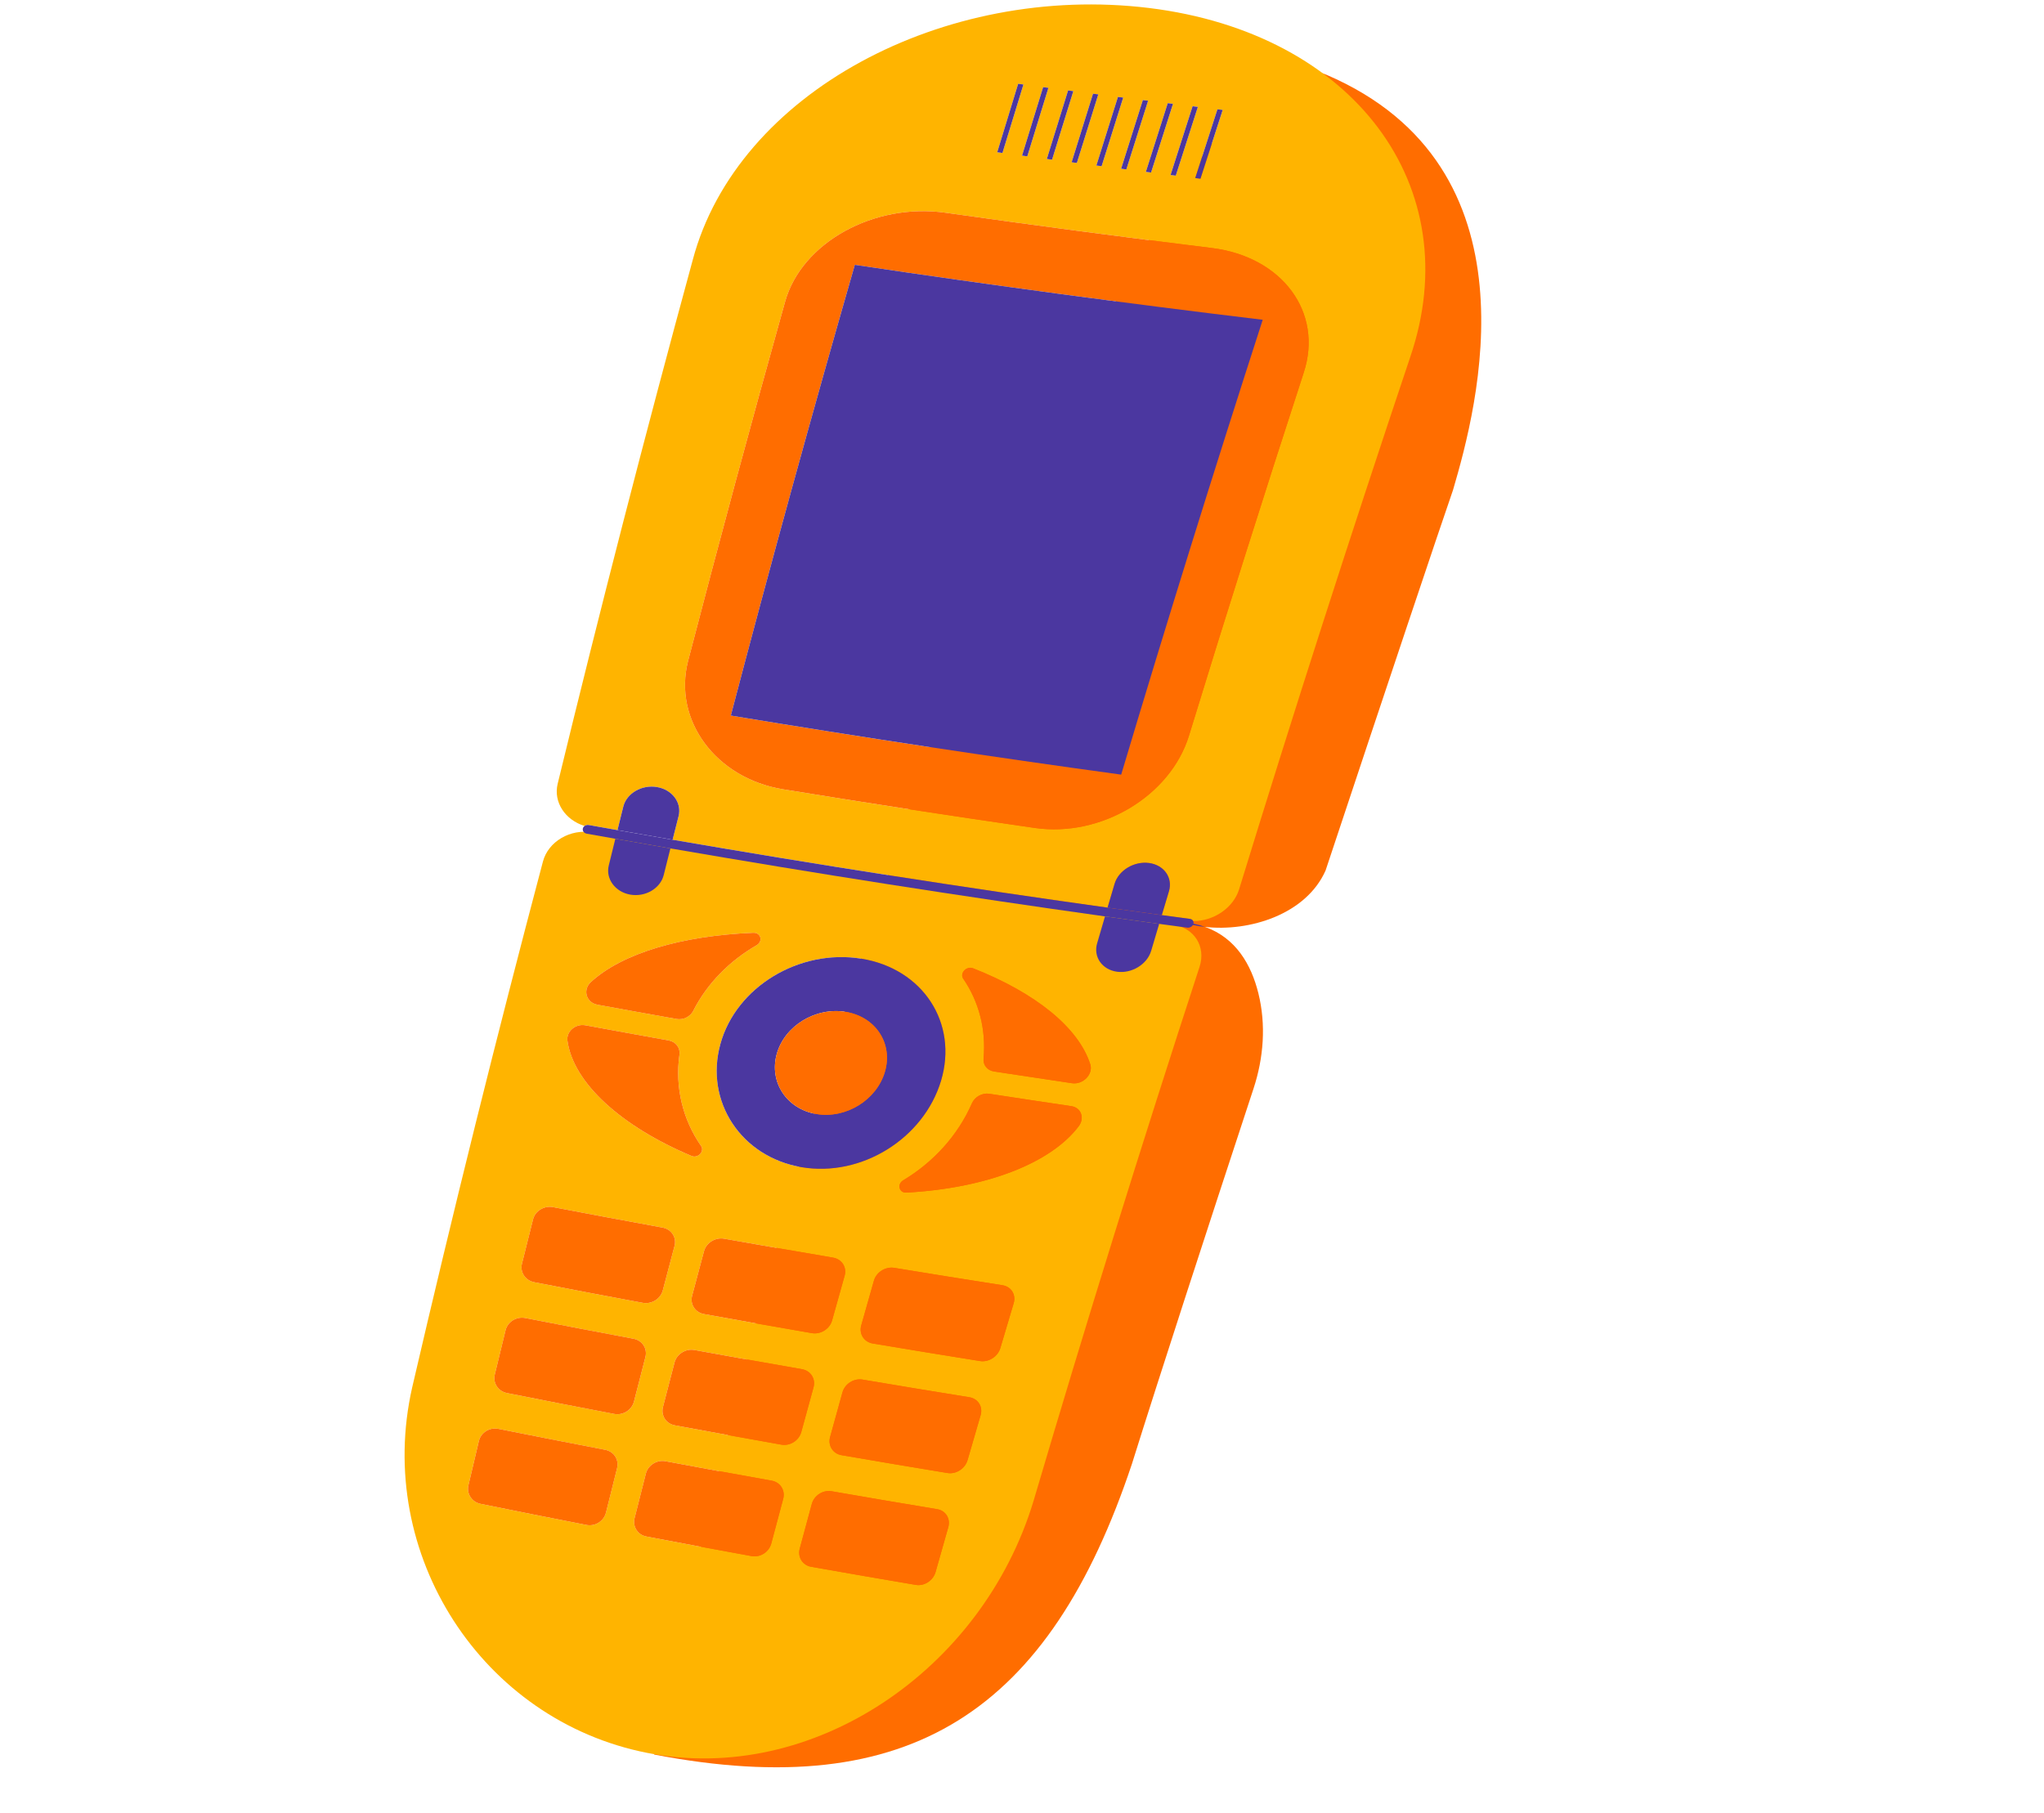 <?xml version="1.0" encoding="UTF-8"?> <!-- Generator: Adobe Illustrator 23.0.3, SVG Export Plug-In . SVG Version: 6.00 Build 0) --> <svg xmlns="http://www.w3.org/2000/svg" xmlns:xlink="http://www.w3.org/1999/xlink" id="Layer_1" x="0px" y="0px" width="200px" height="177.478px" viewBox="0 0 200 177.478" xml:space="preserve"> <g id="XMLID_923_"> <g id="XMLID_1120_"> <g id="XMLID_1121_"> <defs> <path id="XMLID_1122_" d="M33.741,165.423c5.993-28.167,12.77-56.378,20.331-84.658c21.729,3.99,43.231,7.4,64.484,10.25 c-9.446,28.731-18.112,57.353-25.996,85.89C73.186,173.596,53.573,169.775,33.741,165.423z"></path> </defs> <clipPath id="XMLID_925_"> <use xlink:href="#XMLID_1122_" overflow="visible"></use> </clipPath> </g> </g> <path id="XMLID_922_" fill="#FF6D00" d="M142.174,47.958c-1.309,3.774-6.504,19.268-12.47,37.238 c-1.907,4.302-7.458,6.017-11.801,5.52c3.038,1.082,4.533,3.702,5.226,6.498c0.763,3.077,0.515,6.32-0.476,9.331 c-4.725,14.356-9.179,28.047-11.894,36.721c-8.067,24.17-21.633,33.282-46.756,28.452c0.111-0.03,8.716-43.174,22.668-85.415 c13.516-42.201,32.369-83.488,43.124-78.983C150.849,16.361,144.568,39.81,142.174,47.958z"></path> <g id="XMLID_1021_"> <path id="XMLID_1041_" fill="#FFB400" d="M47.017,147.181c-0.846-0.172-1.377-0.984-1.183-1.814 c0.339-1.445,0.68-2.89,1.023-4.335c0.197-0.828,1.049-1.361,1.903-1.19c3.493,0.7,6.979,1.384,10.458,2.052 c0.851,0.163,1.369,0.969,1.16,1.8c-0.365,1.449-0.727,2.898-1.087,4.348c-0.207,0.831-1.058,1.372-1.901,1.208 C53.939,148.576,50.482,147.887,47.017,147.181 M63.24,150.377c-0.841-0.16-1.356-0.964-1.146-1.797 c0.365-1.45,0.732-2.9,1.101-4.35c0.212-0.832,1.072-1.376,1.921-1.218c3.471,0.65,6.936,1.284,10.394,1.903 c0.847,0.151,1.348,0.95,1.124,1.784c-0.39,1.455-0.779,2.909-1.165,4.364c-0.222,0.836-1.079,1.388-1.918,1.235 C70.12,151.673,66.683,151.033,63.24,150.377 M79.363,153.342c-0.835-0.15-1.335-0.945-1.11-1.781 c0.391-1.455,0.784-2.911,1.179-4.367c0.227-0.834,1.095-1.392,1.938-1.245c3.451,0.601,6.894,1.186,10.33,1.755 c0.84,0.14,1.325,0.93,1.087,1.768c-0.416,1.461-0.831,2.921-1.243,4.381c-0.237,0.838-1.103,1.404-1.936,1.263 C86.2,154.54,82.785,153.948,79.363,153.342 M49.605,136.339c-0.856-0.17-1.391-0.982-1.191-1.811 c0.349-1.446,0.701-2.892,1.054-4.337c0.203-0.83,1.068-1.363,1.933-1.195c3.534,0.692,7.062,1.367,10.583,2.027 c0.861,0.162,1.383,0.965,1.168,1.797c-0.375,1.45-0.747,2.9-1.118,4.35c-0.212,0.832-1.077,1.375-1.93,1.212 C56.611,137.717,53.111,137.036,49.605,136.339 M66.023,139.496c-0.852-0.159-1.369-0.962-1.154-1.794 c0.375-1.451,0.752-2.902,1.132-4.353c0.218-0.833,1.092-1.379,1.95-1.222c3.513,0.641,7.019,1.267,10.518,1.876 c0.856,0.149,1.362,0.945,1.132,1.781c-0.401,1.456-0.799,2.912-1.196,4.367c-0.228,0.835-1.098,1.391-1.947,1.24 C72.986,140.775,69.508,140.143,66.023,139.496 M82.34,142.42c-0.846-0.146-1.348-0.943-1.118-1.778 c0.401-1.456,0.804-2.913,1.21-4.37c0.233-0.837,1.115-1.395,1.967-1.25c3.492,0.591,6.977,1.167,10.454,1.727 c0.85,0.138,1.341,0.925,1.095,1.765c-0.427,1.462-0.851,2.923-1.274,4.384c-0.243,0.838-1.122,1.406-1.965,1.268 C89.261,143.599,85.804,143.018,82.34,142.42 M52.271,125.49c-0.867-0.169-1.403-0.979-1.198-1.808 c0.359-1.447,0.721-2.894,1.085-4.341c0.207-0.829,1.088-1.365,1.961-1.198c3.576,0.684,7.145,1.351,10.707,2.002 c0.87,0.158,1.397,0.963,1.176,1.793c-0.385,1.451-0.768,2.903-1.149,4.354c-0.219,0.832-1.096,1.377-1.959,1.217 C59.359,126.852,55.818,126.179,52.271,125.49 M68.883,128.608c-0.862-0.156-1.382-0.959-1.162-1.791 c0.385-1.452,0.773-2.904,1.163-4.357c0.223-0.833,1.11-1.38,1.979-1.226c3.554,0.632,7.102,1.249,10.642,1.849 c0.867,0.147,1.376,0.942,1.14,1.777c-0.411,1.457-0.82,2.914-1.227,4.371c-0.234,0.835-1.117,1.393-1.976,1.245 C75.929,129.869,72.409,129.247,68.883,128.608 M85.395,131.489c-0.855-0.144-1.361-0.94-1.125-1.775 c0.411-1.458,0.825-2.916,1.24-4.374c0.238-0.836,1.133-1.396,1.996-1.254c3.533,0.582,7.059,1.148,10.578,1.698 c0.86,0.135,1.354,0.922,1.103,1.761c-0.437,1.463-0.872,2.926-1.305,4.389c-0.248,0.839-1.141,1.41-1.993,1.273 C92.398,132.651,88.9,132.078,85.395,131.489 M67.82,113.179c-0.053-0.01-0.104-0.025-0.158-0.047 c-6.888-2.903-11.556-7.133-12.137-11.266c-0.129-0.913,0.783-1.7,1.76-1.519c2.715,0.502,5.427,0.995,8.136,1.479 c0.698,0.125,1.157,0.718,1.063,1.384c-0.46,3.268,0.358,6.405,2.107,8.936C68.937,112.644,68.401,113.282,67.82,113.179 M88.517,116.713c-0.576-0.093-0.716-0.853-0.138-1.198c2.926-1.751,5.345-4.377,6.719-7.531c0.28-0.643,1.013-1.042,1.704-0.937 c2.678,0.413,5.353,0.817,8.023,1.211c0.96,0.142,1.333,1.161,0.724,1.97c-2.765,3.657-9.135,6.076-16.866,6.493 C88.625,116.724,88.57,116.721,88.517,116.713 M78.402,114.228c-5.884-1.007-9.461-6.424-7.917-12.04 c1.543-5.619,7.747-9.335,13.782-8.363c6.039,0.974,9.503,6.297,7.808,11.951C90.379,111.426,84.29,115.237,78.402,114.228 M58.458,98.329c-1.101-0.202-1.466-1.456-0.644-2.212c3.066-2.828,8.906-4.543,15.906-4.825c0.061-0.002,0.118,0.002,0.171,0.01 c0.596,0.1,0.735,0.865,0.145,1.207c-2.655,1.532-4.848,3.747-6.203,6.424c-0.294,0.581-0.986,0.909-1.642,0.792 C63.616,99.269,61.039,98.803,58.458,98.329 M97.268,104.869c-0.651-0.099-1.088-0.62-1.03-1.247 c0.264-2.89-0.462-5.611-1.988-7.836c-0.339-0.496,0.214-1.153,0.806-1.062c0.052,0.008,0.107,0.023,0.159,0.043 c6.124,2.412,10.321,5.809,11.466,9.397c0.307,0.962-0.701,2.011-1.786,1.852C102.356,105.642,99.814,105.26,97.268,104.869 M114.739,90.497c-18.737-2.568-37.665-5.572-56.771-9.023c-2.152-0.388-4.325,0.883-4.843,2.847 c-4.555,17.182-8.82,34.339-12.796,51.477c-3.704,16.348,6.858,32.576,22.993,35.758c16.15,3.196,32.808-8.059,37.813-24.68 c5.124-17.379,10.536-34.793,16.237-52.247C118.024,92.633,116.849,90.786,114.739,90.497"></path> <path id="XMLID_1039_" fill="#FF6D00" d="M65.42,101.826c-2.708-0.484-5.42-0.977-8.136-1.479 c-0.977-0.181-1.888,0.606-1.76,1.519c0.582,4.133,5.249,8.362,12.137,11.266c0.053,0.022,0.105,0.038,0.158,0.047 c0.581,0.104,1.117-0.535,0.771-1.034c-1.75-2.531-2.566-5.668-2.107-8.936C66.578,102.544,66.119,101.95,65.42,101.826"></path> <path id="XMLID_1038_" fill="#FF6D00" d="M73.89,91.303c-0.053-0.009-0.11-0.013-0.171-0.01c-7,0.281-12.84,1.998-15.906,4.825 c-0.821,0.756-0.457,2.01,0.644,2.212c2.581,0.474,5.159,0.939,7.733,1.396c0.656,0.118,1.348-0.211,1.642-0.792 c1.355-2.677,3.549-4.892,6.203-6.424C74.625,92.167,74.486,91.404,73.89,91.303"></path> <path id="XMLID_1037_" fill="#FF6D00" d="M95.056,94.724c-0.592-0.091-1.145,0.567-0.806,1.062 c1.526,2.226,2.25,4.946,1.988,7.836c-0.057,0.627,0.381,1.147,1.03,1.247c2.546,0.39,5.088,0.773,7.627,1.147 c1.084,0.16,2.093-0.89,1.786-1.852c-1.145-3.588-5.342-6.984-11.466-9.397C95.163,94.746,95.11,94.733,95.056,94.724"></path> <path id="XMLID_1036_" fill="#FF6D00" d="M104.825,108.259c-2.67-0.395-5.345-0.798-8.023-1.211 c-0.692-0.107-1.425,0.295-1.704,0.937c-1.374,3.154-3.792,5.778-6.719,7.531c-0.578,0.344-0.437,1.105,0.138,1.198 c0.052,0.008,0.108,0.012,0.167,0.008c7.73-0.417,14.101-2.835,16.866-6.493C106.158,109.42,105.786,108.4,104.825,108.259"></path> <path id="XMLID_1033_" fill="#4B37A0" d="M79.872,109.028c-2.902-0.489-4.642-3.132-3.865-5.888 c0.775-2.757,3.801-4.59,6.739-4.109c2.941,0.481,4.652,3.101,3.84,5.867C85.774,107.662,82.777,109.518,79.872,109.028 M84.268,93.825c-6.037-0.973-12.24,2.745-13.782,8.363c-1.545,5.614,2.032,11.033,7.917,12.04 c5.889,1.009,11.977-2.803,13.674-8.452C93.77,100.123,90.307,94.799,84.268,93.825"></path> <path id="XMLID_1032_" fill="#FF6D00" d="M82.746,99.031c-2.938-0.481-5.964,1.352-6.739,4.109 c-0.777,2.755,0.964,5.398,3.865,5.888c2.904,0.49,5.903-1.366,6.714-4.13C87.399,102.133,85.688,99.512,82.746,99.031"></path> <path id="XMLID_1031_" fill="#FF6D00" d="M64.825,120.145c-3.562-0.651-7.131-1.318-10.707-2.002 c-0.872-0.167-1.754,0.368-1.961,1.198c-0.364,1.447-0.725,2.894-1.085,4.341c-0.207,0.829,0.331,1.639,1.198,1.808 c3.548,0.689,7.089,1.362,10.623,2.019c0.863,0.16,1.74-0.386,1.959-1.217c0.381-1.451,0.764-2.903,1.149-4.354 C66.222,121.106,65.697,120.303,64.825,120.145"></path> <path id="XMLID_1029_" fill="#FF6D00" d="M98.084,125.784c-3.519-0.55-7.045-1.116-10.578-1.698 c-0.864-0.141-1.758,0.419-1.996,1.254c-0.416,1.458-0.829,2.916-1.24,4.374c-0.235,0.836,0.27,1.632,1.125,1.775 c3.505,0.589,7.003,1.161,10.494,1.718c0.852,0.136,1.745-0.434,1.993-1.273c0.433-1.463,0.868-2.926,1.305-4.389 C99.437,126.707,98.943,125.918,98.084,125.784"></path> <path id="XMLID_1028_" fill="#FF6D00" d="M81.505,123.083c-3.54-0.6-7.088-1.217-10.642-1.849 c-0.869-0.154-1.756,0.393-1.979,1.226c-0.39,1.453-0.777,2.905-1.163,4.357c-0.221,0.832,0.3,1.635,1.162,1.791 c3.526,0.639,7.046,1.261,10.558,1.868c0.859,0.149,1.743-0.41,1.976-1.245c0.407-1.457,0.816-2.914,1.227-4.371 C82.88,124.024,82.372,123.229,81.505,123.083"></path> <path id="XMLID_1027_" fill="#FF6D00" d="M61.984,131.023c-3.521-0.66-7.048-1.335-10.583-2.027 c-0.864-0.169-1.73,0.365-1.933,1.195c-0.353,1.446-0.705,2.892-1.054,4.337c-0.2,0.829,0.333,1.641,1.191,1.811 c3.506,0.697,7.006,1.379,10.498,2.044c0.852,0.162,1.718-0.381,1.93-1.212c0.371-1.45,0.743-2.9,1.118-4.35 C63.368,131.987,62.844,131.184,61.984,131.023"></path> <path id="XMLID_1026_" fill="#FF6D00" d="M94.854,136.749c-3.478-0.56-6.963-1.136-10.454-1.727 c-0.853-0.145-1.736,0.413-1.967,1.25c-0.405,1.457-0.808,2.913-1.21,4.37c-0.229,0.836,0.271,1.633,1.118,1.778 c3.464,0.598,6.92,1.18,10.37,1.746c0.842,0.139,1.722-0.431,1.965-1.268c0.422-1.461,0.847-2.923,1.274-4.384 C96.194,137.674,95.704,136.886,94.854,136.749"></path> <path id="XMLID_1025_" fill="#FF6D00" d="M78.469,134.003c-3.499-0.609-7.005-1.235-10.518-1.876 c-0.859-0.157-1.733,0.389-1.95,1.222c-0.379,1.451-0.756,2.902-1.132,4.353c-0.215,0.833,0.304,1.636,1.154,1.794 c3.485,0.647,6.963,1.279,10.434,1.894c0.849,0.151,1.72-0.406,1.947-1.24c0.397-1.455,0.795-2.911,1.196-4.367 C79.83,134.948,79.325,134.151,78.469,134.003"></path> <path id="XMLID_1024_" fill="#FF6D00" d="M59.219,141.894c-3.479-0.668-6.965-1.352-10.458-2.052 c-0.854-0.171-1.707,0.361-1.903,1.19c-0.343,1.445-0.684,2.89-1.023,4.335c-0.195,0.829,0.337,1.641,1.183,1.814 c3.464,0.705,6.922,1.395,10.374,2.068c0.843,0.165,1.694-0.377,1.901-1.208c0.36-1.449,0.723-2.898,1.087-4.348 C60.589,142.864,60.069,142.056,59.219,141.894"></path> <path id="XMLID_1023_" fill="#FF6D00" d="M91.7,147.704c-3.436-0.569-6.88-1.154-10.33-1.755 c-0.843-0.147-1.713,0.411-1.938,1.245c-0.395,1.456-0.788,2.911-1.179,4.367c-0.224,0.835,0.274,1.632,1.11,1.781 c3.422,0.607,6.838,1.198,10.246,1.774c0.832,0.141,1.698-0.425,1.936-1.263c0.412-1.46,0.826-2.92,1.243-4.381 C93.026,148.635,92.54,147.843,91.7,147.704"></path> <path id="XMLID_1022_" fill="#FF6D00" d="M75.509,144.915c-3.458-0.618-6.922-1.252-10.394-1.903 c-0.848-0.158-1.709,0.386-1.921,1.218c-0.369,1.45-0.736,2.901-1.101,4.35c-0.209,0.832,0.306,1.637,1.146,1.797 c3.443,0.656,6.88,1.296,10.31,1.92c0.839,0.153,1.697-0.401,1.918-1.235c0.387-1.454,0.775-2.909,1.165-4.364 C76.858,145.864,76.356,145.065,75.509,144.915"></path> </g> <path id="XMLID_919_" fill="#4B37A0" d="M117.903,90.716c-0.802-0.081-1.553-0.243-2.242-0.477 C116.492,90.31,117.233,90.473,117.903,90.716z"></path> <g id="XMLID_984_"> <path id="XMLID_1006_" fill="#FFB400" d="M76.621,77.249c-6.576-1.076-10.787-6.766-9.292-12.569 c3.04-11.701,6.202-23.412,9.486-35.136c1.615-5.817,8.707-9.71,15.689-8.725c8.715,1.237,17.397,2.387,26.042,3.45 c6.925,0.848,10.952,6.305,9.022,12.199c-3.865,11.865-7.609,23.713-11.232,35.545c-1.813,5.874-8.572,9.966-15.094,9.019 C93.069,79.853,84.861,78.593,76.621,77.249 M97.576,14.901c0.679-2.233,1.361-4.467,2.049-6.701 c0.172,0.023,0.344,0.046,0.515,0.07c-0.688,2.234-1.373,4.468-2.052,6.701C97.917,14.948,97.746,14.925,97.576,14.901 M100.003,15.233c0.684-2.234,1.372-4.469,2.064-6.704c0.172,0.023,0.344,0.046,0.516,0.069c-0.694,2.235-1.383,4.471-2.067,6.705 C100.345,15.279,100.174,15.256,100.003,15.233 M102.43,15.559c0.689-2.235,1.382-4.472,2.08-6.708 c0.171,0.022,0.343,0.045,0.514,0.068c-0.698,2.237-1.393,4.473-2.083,6.709C102.771,15.605,102.6,15.582,102.43,15.559 M104.855,15.882c0.694-2.237,1.393-4.474,2.095-6.712c0.171,0.022,0.343,0.045,0.514,0.066c-0.704,2.238-1.403,4.476-2.099,6.713 C105.196,15.927,105.026,15.904,104.855,15.882 M107.277,16.2c0.699-2.238,1.403-4.477,2.111-6.716 c0.172,0.022,0.343,0.044,0.515,0.066c-0.709,2.239-1.414,4.478-2.114,6.717C107.619,16.244,107.448,16.222,107.277,16.2 M109.699,16.513c0.704-2.239,1.413-4.479,2.126-6.72c0.171,0.021,0.342,0.043,0.513,0.065c-0.714,2.241-1.424,4.481-2.13,6.721 C110.039,16.557,109.869,16.535,109.699,16.513 M112.119,16.822c0.709-2.241,1.423-4.482,2.142-6.724 c0.171,0.021,0.342,0.043,0.513,0.064c-0.719,2.242-1.434,4.484-2.145,6.725C112.459,16.865,112.289,16.844,112.119,16.822 M114.535,17.126c0.715-2.242,1.434-4.485,2.157-6.728c0.171,0.021,0.343,0.042,0.514,0.063c-0.724,2.243-1.445,4.486-2.161,6.728 C114.876,17.169,114.706,17.148,114.535,17.126 M116.952,17.427c0.72-2.243,1.444-4.487,2.173-6.732 c0.171,0.021,0.342,0.041,0.514,0.062c-0.73,2.245-1.455,4.489-2.176,6.733C117.292,17.468,117.122,17.448,116.952,17.427 M112.43,0.782C92.383-1.668,72.132,9.088,67.787,25.425c-4.667,17.118-9.074,34.211-13.22,51.283 c-0.435,1.792,0.728,3.547,2.635,4.129c0.112-0.081,0.262-0.118,0.414-0.092c0.934,0.167,1.868,0.333,2.802,0.498 c0.19-0.767,0.38-1.534,0.571-2.301c0.325-1.308,1.814-2.169,3.306-1.911c1.491,0.258,2.435,1.539,2.1,2.849 c-0.195,0.768-0.389,1.536-0.584,2.304c14.288,2.464,28.477,4.678,42.561,6.646c0.228-0.775,0.456-1.55,0.685-2.326 c0.389-1.323,1.913-2.241,3.379-2.042c1.468,0.198,2.338,1.444,1.94,2.77c-0.233,0.776-0.466,1.553-0.698,2.329 c0.917,0.124,1.834,0.248,2.75,0.37c0.149,0.019,0.263,0.101,0.319,0.21c1.994,0.025,3.936-1.284,4.497-3.104 c5.323-17.331,10.905-34.696,16.746-52.1C143.669,18.273,132.493,3.246,112.43,0.782"></path> <path id="XMLID_1003_" fill="#FF6D00" d="M71.508,70.033c3.854-14.686,7.898-29.389,12.134-44.114 c13.386,1.999,26.691,3.79,39.912,5.378c-4.807,14.864-9.423,29.702-13.848,44.516C97.054,74.082,84.321,72.157,71.508,70.033 M118.546,24.269c-8.646-1.063-17.327-2.213-26.042-3.45c-6.982-0.985-14.074,2.907-15.689,8.725 c-3.283,11.724-6.445,23.436-9.486,35.136c-1.496,5.803,2.717,11.493,9.292,12.569c8.241,1.344,16.448,2.604,24.621,3.783 c6.521,0.946,13.281-3.144,15.094-9.019c3.623-11.832,7.367-23.68,11.232-35.545C129.499,30.573,125.472,25.116,118.546,24.269"></path> <path id="XMLID_1002_" fill="#4B37A0" d="M123.554,31.297c-13.221-1.588-26.526-3.379-39.912-5.378 c-4.235,14.724-8.28,29.428-12.134,44.114c12.812,2.124,25.546,4.05,38.197,5.78C114.131,60.998,118.747,46.161,123.554,31.297"></path> <path id="XMLID_1001_" fill="#4B37A0" d="M100.14,8.27c-0.172-0.023-0.343-0.046-0.515-0.07c-0.687,2.234-1.37,4.468-2.049,6.701 c0.171,0.024,0.342,0.047,0.512,0.07C98.767,12.738,99.451,10.504,100.14,8.27"></path> <path id="XMLID_1000_" fill="#4B37A0" d="M102.584,8.597c-0.172-0.023-0.344-0.046-0.516-0.069 c-0.692,2.235-1.38,4.47-2.064,6.704c0.171,0.023,0.342,0.046,0.513,0.07C101.201,13.068,101.89,10.832,102.584,8.597"></path> <path id="XMLID_999_" fill="#4B37A0" d="M105.024,8.919c-0.171-0.023-0.343-0.045-0.514-0.068 c-0.698,2.237-1.391,4.473-2.08,6.708c0.17,0.023,0.341,0.046,0.511,0.068C103.631,13.392,104.326,11.156,105.024,8.919"></path> <path id="XMLID_998_" fill="#4B37A0" d="M107.465,9.236c-0.171-0.022-0.343-0.044-0.514-0.066 c-0.703,2.238-1.401,4.475-2.095,6.712c0.17,0.022,0.341,0.045,0.511,0.067C106.061,13.712,106.761,11.475,107.465,9.236"></path> <path id="XMLID_996_" fill="#4B37A0" d="M109.903,9.55c-0.172-0.022-0.343-0.044-0.515-0.066 c-0.708,2.239-1.412,4.478-2.111,6.716c0.17,0.022,0.341,0.045,0.512,0.067C108.49,14.028,109.194,11.789,109.903,9.55"></path> <path id="XMLID_995_" fill="#4B37A0" d="M112.339,9.858c-0.171-0.021-0.342-0.043-0.513-0.065c-0.713,2.24-1.422,4.48-2.126,6.72 c0.17,0.022,0.34,0.044,0.51,0.066C110.915,14.339,111.625,12.099,112.339,9.858"></path> <path id="XMLID_994_" fill="#4B37A0" d="M114.774,10.162c-0.171-0.021-0.342-0.042-0.513-0.064 c-0.718,2.242-1.432,4.483-2.142,6.724c0.17,0.021,0.34,0.043,0.51,0.064C113.339,14.646,114.054,12.404,114.774,10.162"></path> <path id="XMLID_993_" fill="#4B37A0" d="M117.207,10.462c-0.171-0.021-0.343-0.042-0.514-0.063 c-0.723,2.243-1.443,4.486-2.157,6.728c0.17,0.022,0.34,0.043,0.511,0.064C115.762,14.948,116.482,12.705,117.207,10.462"></path> <path id="XMLID_992_" fill="#4B37A0" d="M119.638,10.757c-0.171-0.021-0.342-0.041-0.514-0.062 c-0.729,2.244-1.453,4.489-2.173,6.732c0.17,0.021,0.34,0.042,0.511,0.063C118.183,15.246,118.909,13.002,119.638,10.757"></path> <path id="XMLID_989_" fill="#4B37A0" d="M65.598,83.034c-1.795-0.31-3.591-0.624-5.389-0.942c-0.215,0.87-0.429,1.74-0.642,2.609 c-0.321,1.309,0.627,2.596,2.1,2.856c1.474,0.261,2.945-0.6,3.275-1.911C65.159,84.776,65.378,83.905,65.598,83.034 M64.295,77.032c-1.491-0.258-2.981,0.602-3.306,1.911c-0.191,0.767-0.381,1.534-0.571,2.301c1.799,0.318,3.597,0.631,5.394,0.941 c0.194-0.768,0.388-1.536,0.584-2.304C66.73,78.571,65.786,77.289,64.295,77.032"></path> <path id="XMLID_986_" fill="#4B37A0" d="M113.423,90.421c-1.766-0.24-3.533-0.484-5.302-0.732 c-0.258,0.879-0.516,1.758-0.772,2.637c-0.385,1.323,0.487,2.574,1.937,2.777c1.449,0.203,2.955-0.716,3.351-2.042 C112.898,92.181,113.16,91.301,113.423,90.421 M112.437,84.463c-1.466-0.199-2.99,0.72-3.379,2.042 c-0.229,0.776-0.458,1.551-0.685,2.326c1.771,0.248,3.54,0.491,5.307,0.731c0.232-0.776,0.465-1.553,0.698-2.329 C114.776,85.908,113.905,84.662,112.437,84.463"></path> <path id="XMLID_985_" fill="#4B37A0" d="M116.429,89.932c-0.916-0.122-1.833-0.245-2.75-0.37c-1.767-0.24-3.536-0.483-5.307-0.731 C94.289,86.863,80.1,84.65,65.812,82.185c-1.797-0.31-3.594-0.624-5.394-0.941c-0.934-0.165-1.868-0.331-2.802-0.498 c-0.152-0.027-0.302,0.01-0.414,0.092c-0.084,0.06-0.146,0.146-0.17,0.246c-0.057,0.235,0.112,0.462,0.377,0.51 c0.934,0.167,1.867,0.333,2.8,0.498c1.798,0.318,3.594,0.632,5.389,0.942c14.276,2.467,28.452,4.683,42.523,6.655 c1.769,0.248,3.536,0.492,5.302,0.732c0.916,0.125,1.832,0.248,2.747,0.371c0.26,0.034,0.529-0.129,0.601-0.366 c0.031-0.102,0.02-0.2-0.023-0.283C116.692,90.033,116.578,89.952,116.429,89.932"></path> </g> </g> </svg> 
